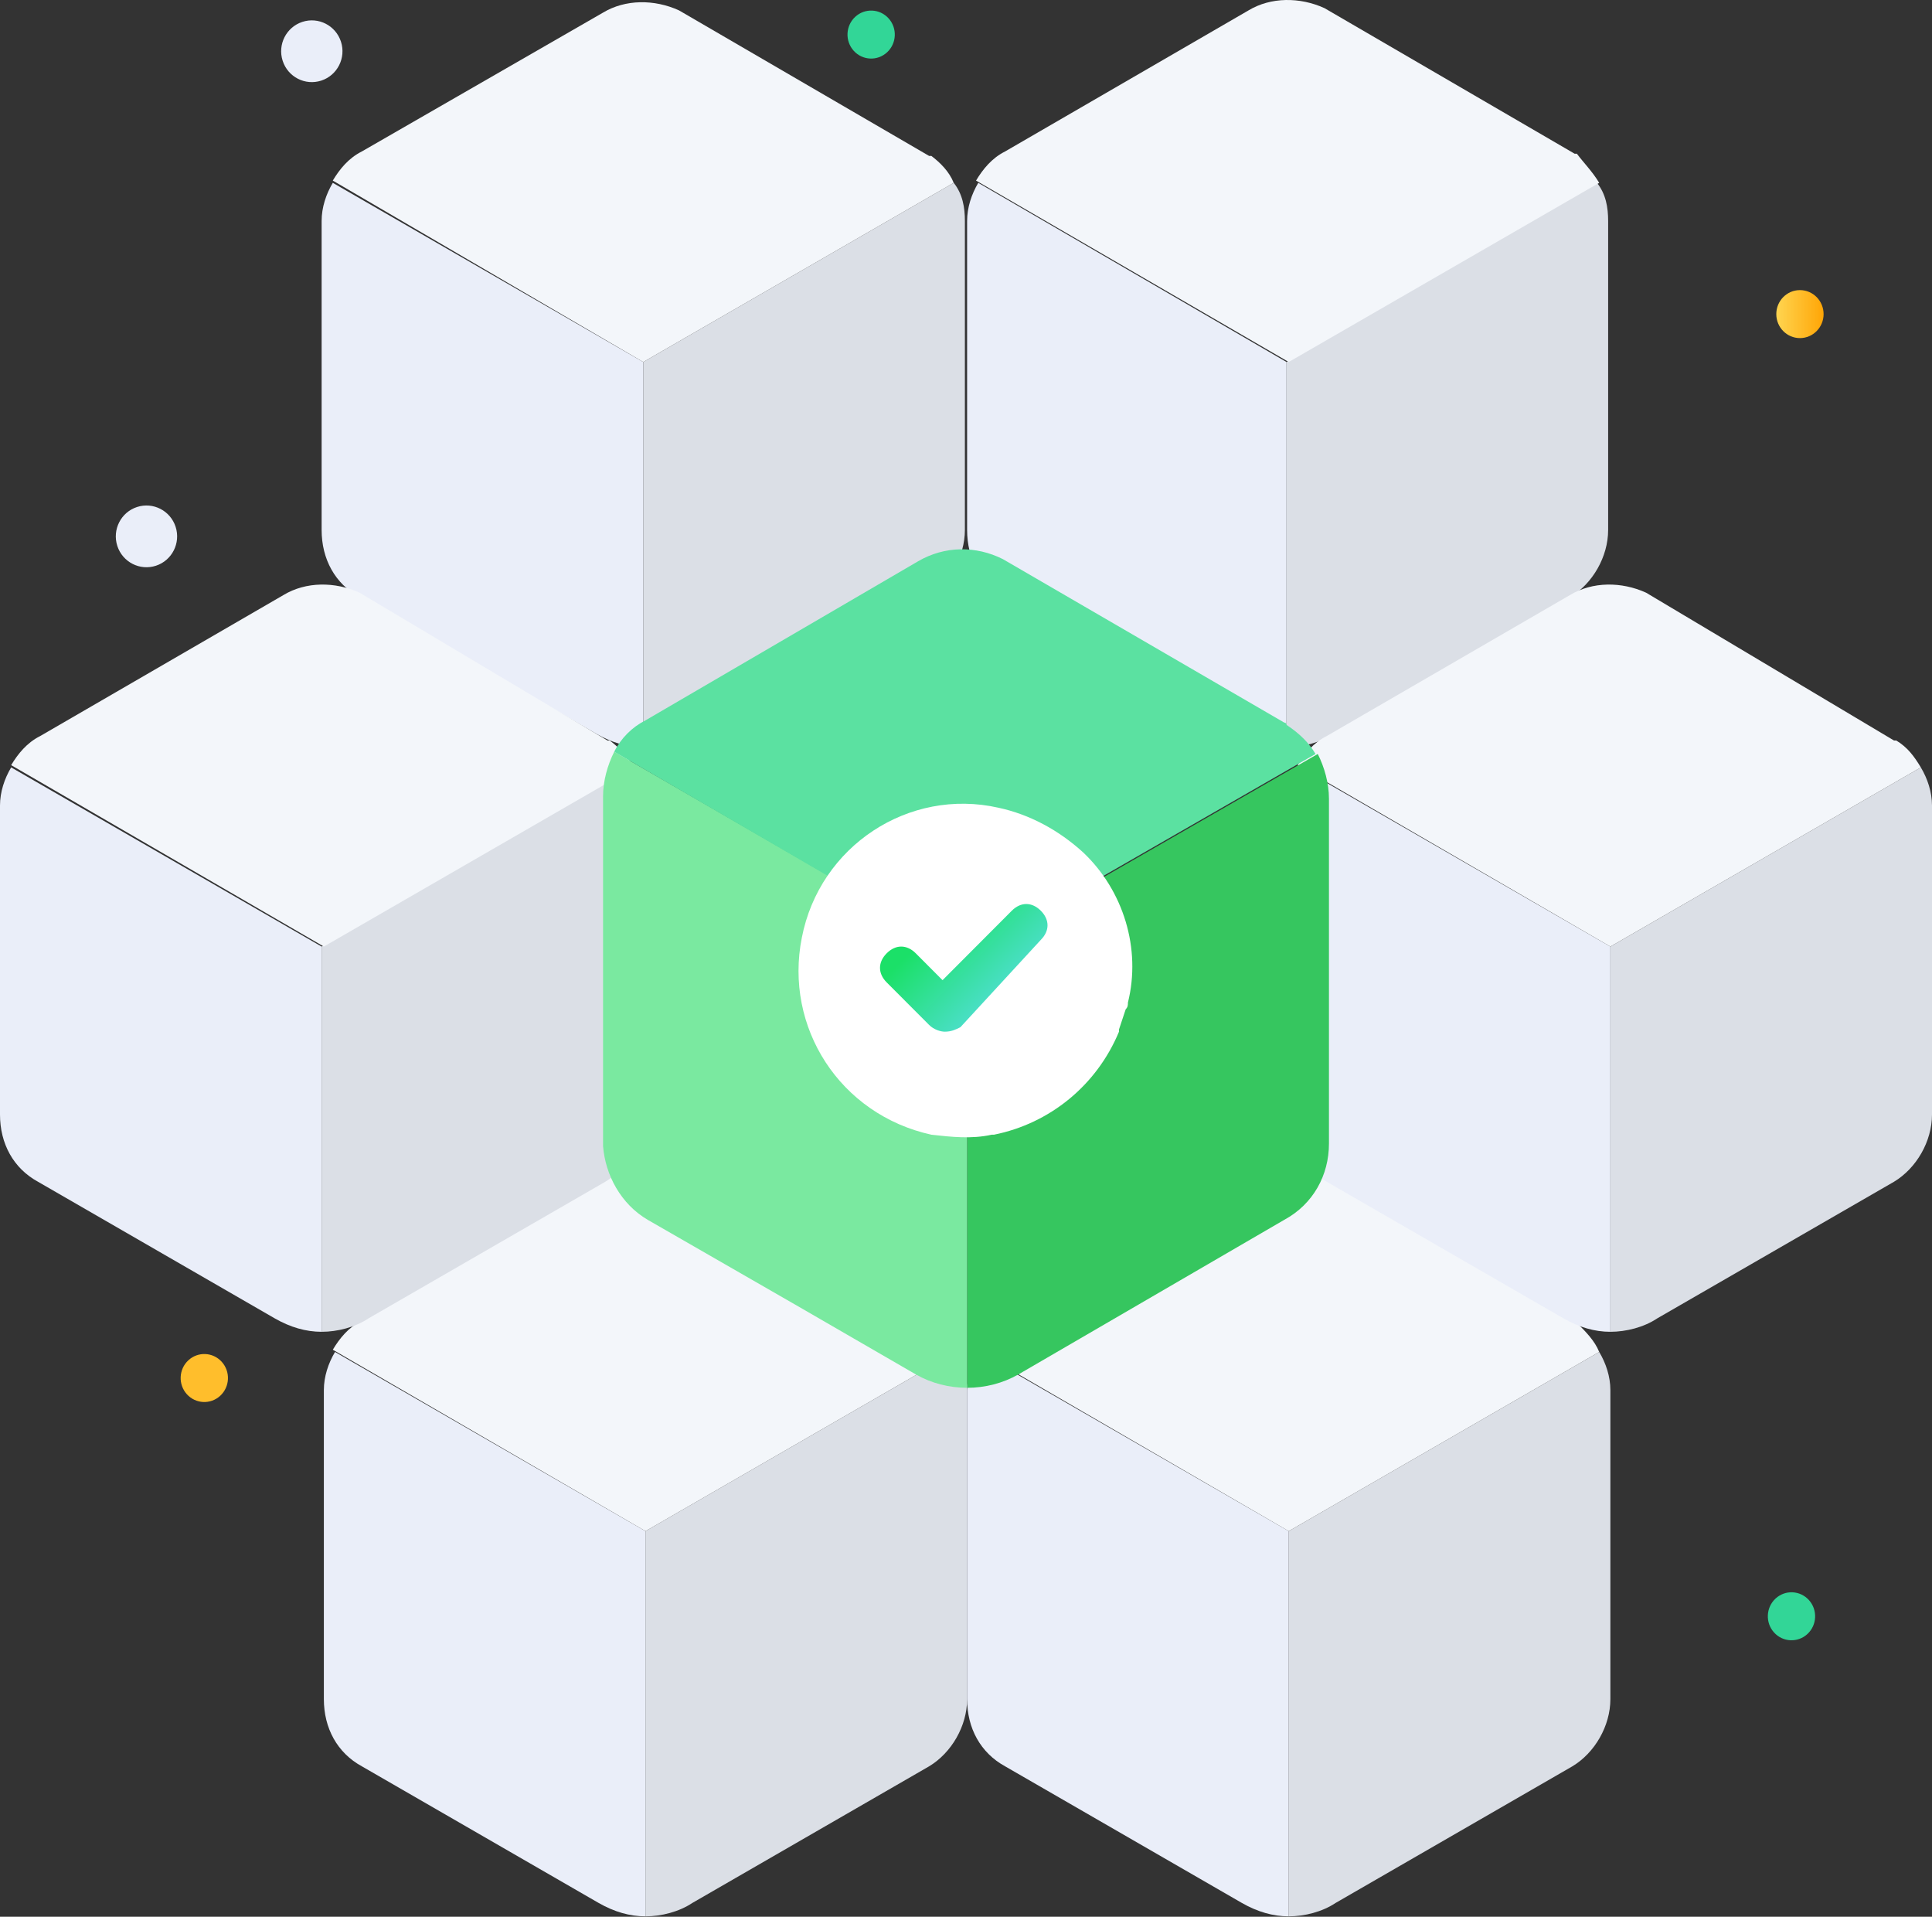 <svg width="246" height="244" viewBox="0 0 246 244" fill="none" xmlns="http://www.w3.org/2000/svg">
<rect x="0" y="0" width="246" height="244" fill="#333333" stroke="none"/>
<path d="M40.91 10.26C42.96 9.589 44.082 7.372 43.416 5.309C42.749 3.245 40.547 2.116 38.497 2.786C36.446 3.457 35.324 5.674 35.991 7.738C36.657 9.802 38.86 10.931 40.91 10.26Z" fill="#EAEEF9"/>
<path d="M19.856 72.016C21.907 71.346 23.029 69.129 22.362 67.065C21.696 65.001 19.493 63.872 17.443 64.543C15.393 65.214 14.271 67.43 14.937 69.494C15.604 71.558 17.806 72.687 19.856 72.016Z" fill="#EAEEF9"/>
<path d="M229.185 43.039C230.849 43.039 232.197 41.672 232.197 39.985C232.197 38.298 230.849 36.93 229.185 36.93C227.522 36.93 226.174 38.298 226.174 39.985C226.174 41.672 227.522 43.039 229.185 43.039Z" fill="url(#paint0_linear_3539_1756)"/>
<path d="M28.046 177.676C29.273 176.538 29.359 174.606 28.237 173.361C27.115 172.115 25.21 172.028 23.982 173.166C22.755 174.304 22.669 176.237 23.791 177.482C24.913 178.727 26.818 178.814 28.046 177.676Z" fill="#FFBE2C"/>
<path d="M112.954 6.656C114.182 5.518 114.268 3.586 113.146 2.341C112.024 1.095 110.119 1.008 108.891 2.146C107.663 3.284 107.578 5.217 108.7 6.462C109.822 7.707 111.726 7.794 112.954 6.656Z" fill="#32D697"/>
<path d="M230.14 208.006C231.368 206.868 231.453 204.936 230.331 203.69C229.209 202.445 227.304 202.358 226.077 203.496C224.849 204.634 224.763 206.566 225.885 207.812C227.007 209.057 228.912 209.144 230.14 208.006Z" fill="#32D697"/>
<path d="M122.858 28.121V67.466C122.858 70.888 120.868 74.309 118.024 76.02L87.878 93.412C86.172 94.552 83.897 95.122 81.906 95.122V46.083L121.436 23.274C122.574 24.7 122.858 26.411 122.858 28.121Z" fill="#DBDFE6"/>
<path d="M81.905 46.083V95.122C79.915 95.122 77.924 94.552 75.933 93.412L45.787 76.02C42.659 74.309 40.953 71.173 40.953 67.466V28.121C40.953 26.411 41.521 24.7 42.375 23.274L81.905 46.083Z" fill="#EAEEF9"/>
<path d="M121.435 23.274L81.905 46.083L42.374 22.988C43.227 21.563 44.365 20.137 46.071 19.282L76.786 1.605C79.63 -0.105 83.327 -0.105 86.455 1.32L118.307 19.852C118.307 19.852 118.307 19.852 118.591 19.852C119.729 20.708 120.867 21.848 121.435 23.274Z" fill="#F3F6FA"/>
<path d="M204.763 28.122V67.467C204.763 70.888 202.772 74.31 199.929 76.02L169.783 93.412C168.076 94.552 165.801 95.123 163.811 95.123V46.084L203.341 23.275C204.479 24.701 204.763 26.411 204.763 28.122Z" fill="#DBDFE6"/>
<path d="M163.81 46.084V95.123C161.82 95.123 159.829 94.552 157.838 93.412L127.977 76.02C124.848 74.31 123.142 71.174 123.142 67.467V28.122C123.142 26.411 123.711 24.701 124.564 23.275L163.81 46.084Z" fill="#EAEEF9"/>
<path d="M203.625 23.275L164.094 46.083L124.279 22.989C125.132 21.564 126.27 20.138 127.976 19.283L158.975 1.321C161.819 -0.39 165.516 -0.39 168.645 1.036L200.497 19.568C200.497 19.568 200.497 19.568 200.781 19.568C201.634 20.709 202.772 21.849 203.625 23.275Z" fill="#F3F6FA"/>
<path d="M123.143 176.949V216.295C123.143 219.716 121.152 223.137 118.308 224.848L88.163 242.24C86.456 243.38 84.181 243.95 82.19 243.95V194.911L121.721 172.103C122.574 173.528 123.143 175.239 123.143 176.949Z" fill="#DBDFE6"/>
<path d="M82.19 194.911V243.95C80.199 243.95 78.208 243.38 76.218 242.24L46.072 224.848C42.944 223.137 41.237 220.001 41.237 216.295V176.949C41.237 175.239 41.806 173.528 42.659 172.103L82.19 194.911Z" fill="#EAEEF9"/>
<path d="M121.721 172.102L82.191 194.911L42.376 171.817C43.229 170.392 44.366 168.966 46.073 168.111L77.072 150.149C79.915 148.438 83.612 148.438 86.741 149.864L118.593 168.396C118.593 168.396 118.593 168.396 118.877 168.396C120.015 169.536 121.152 170.677 121.721 172.102Z" fill="#F3F6FA"/>
<path d="M205.048 176.949V216.295C205.048 219.716 203.057 223.137 200.213 224.848L170.067 242.24C168.361 243.38 166.086 243.95 164.095 243.95V194.911L203.626 172.103C204.479 173.528 205.048 175.239 205.048 176.949Z" fill="#DBDFE6"/>
<path d="M164.095 194.911V243.95C162.104 243.95 160.113 243.38 158.122 242.24L127.977 224.848C124.848 223.137 123.142 220.001 123.142 216.295V176.949C123.142 175.239 123.711 173.528 124.564 172.103L164.095 194.911Z" fill="#EAEEF9"/>
<path d="M203.625 172.102L164.094 194.911L124.279 171.817C125.132 170.392 126.27 168.966 127.976 168.111L158.975 150.149C161.819 148.438 165.516 148.438 168.645 149.864L200.497 168.396C200.497 168.396 200.497 168.396 200.781 168.396C201.919 169.536 203.056 170.677 203.625 172.102Z" fill="#F3F6FA"/>
<path d="M81.906 102.536V141.881C81.906 145.302 79.915 148.724 77.071 150.434L46.925 167.826C45.219 168.967 42.944 169.537 40.953 169.537V120.498L80.484 97.689C81.621 99.115 81.906 100.825 81.906 102.536Z" fill="#DBDFE6"/>
<path d="M40.953 120.498V169.537C38.962 169.537 36.971 168.967 34.98 167.826L4.835 150.434C1.706 148.724 0 145.588 0 141.881V102.536C0 100.825 0.569 99.115 1.422 97.689L40.953 120.498Z" fill="#EAEEF9"/>
<path d="M80.767 97.689L41.236 120.497L1.421 97.403C2.275 95.978 3.412 94.552 5.119 93.697L36.117 75.735C38.961 74.025 42.658 74.025 45.787 75.45L77.354 94.267C77.354 94.267 77.354 94.267 77.639 94.267C78.776 95.123 79.914 96.263 80.767 97.689Z" fill="#F3F6FA"/>
<path d="M246 102.536V141.881C246 145.302 244.009 148.724 241.165 150.434L211.02 167.826C209.313 168.967 207.038 169.537 205.047 169.537V120.498L244.578 97.689C245.431 99.115 246 100.825 246 102.536Z" fill="#DBDFE6"/>
<path d="M205.047 120.498V169.537C203.056 169.537 201.065 168.967 199.075 167.826L168.929 150.434C165.801 148.724 164.094 145.588 164.094 141.881V102.536C164.094 100.825 164.663 99.115 165.516 97.689L205.047 120.498Z" fill="#EAEEF9"/>
<path d="M244.578 97.689L205.047 120.497L165.232 97.403C166.086 95.978 167.223 94.552 168.93 93.697L199.928 75.735C202.772 74.025 206.469 74.025 209.598 75.45L241.165 94.267C241.165 94.267 241.165 94.267 241.45 94.267C242.872 95.123 243.725 96.263 244.578 97.689Z" fill="#F3F6FA"/>
<path d="M169.214 101.681V145.588C169.214 149.58 167.223 153.286 163.526 155.282L129.683 174.955C127.692 176.095 125.417 176.665 123.142 176.665V121.639L167.792 95.979C168.645 97.69 169.214 99.685 169.214 101.681Z" fill="#36C65F"/>
<path d="M123.142 121.639V156.422V176.665C120.867 176.665 118.591 176.095 116.601 174.955L101.812 166.401L82.474 155.282C79.061 153.286 77.07 149.58 76.786 145.873V101.396C76.786 99.4 77.354 97.404 78.208 95.694L123.142 121.639Z" fill="#7AE9A0"/>
<path d="M167.508 95.979L122.858 121.639L78.208 95.694C79.061 93.983 80.483 92.558 82.189 91.702L116.885 71.459C120.298 69.464 124.28 69.464 127.692 71.174L163.526 91.987C163.526 91.987 163.81 91.987 163.81 92.272C165.517 93.413 166.654 94.553 167.508 95.979Z" fill="#5BE1A1"/>
<path d="M143.618 127.626C143.618 127.911 143.618 128.196 143.334 128.481C143.05 129.336 142.765 130.192 142.481 131.047C142.481 131.047 142.481 131.047 142.481 131.332C139.637 138.175 133.665 143.022 126.555 144.447H126.27C123.711 145.018 121.151 144.732 118.592 144.447C106.932 141.881 99.822 130.762 102.097 119.358C104.372 107.668 115.748 100.255 127.124 102.821C131.105 103.677 134.802 105.672 137.931 108.523C143.05 113.37 145.325 120.783 143.618 127.626Z" fill="white"/>
<path d="M120.298 131.332C119.729 131.332 118.876 131.047 118.307 130.477L112.903 125.06C111.766 123.919 111.766 122.494 112.903 121.353C114.041 120.213 115.463 120.213 116.601 121.353L120.013 124.775L128.829 115.936C129.967 114.796 131.389 114.796 132.527 115.936C133.664 117.077 133.664 118.502 132.527 119.643L122.288 130.762C121.72 131.047 121.151 131.332 120.298 131.332Z" fill="url(#paint1_linear_3539_1756)"/>
<defs>
<linearGradient id="paint0_linear_3539_1756" x1="226.271" y1="39.942" x2="232.114" y2="39.942" gradientUnits="userSpaceOnUse">
<stop offset="0.003" stop-color="#FFD44F"/>
<stop offset="1" stop-color="#FFA607"/>
</linearGradient>
<linearGradient id="paint1_linear_3539_1756" x1="128.984" y1="126.773" x2="119.657" y2="117.47" gradientUnits="userSpaceOnUse">
<stop stop-color="#51DFD4"/>
<stop offset="1" stop-color="#1BE068"/>
</linearGradient>
</defs>
</svg>
